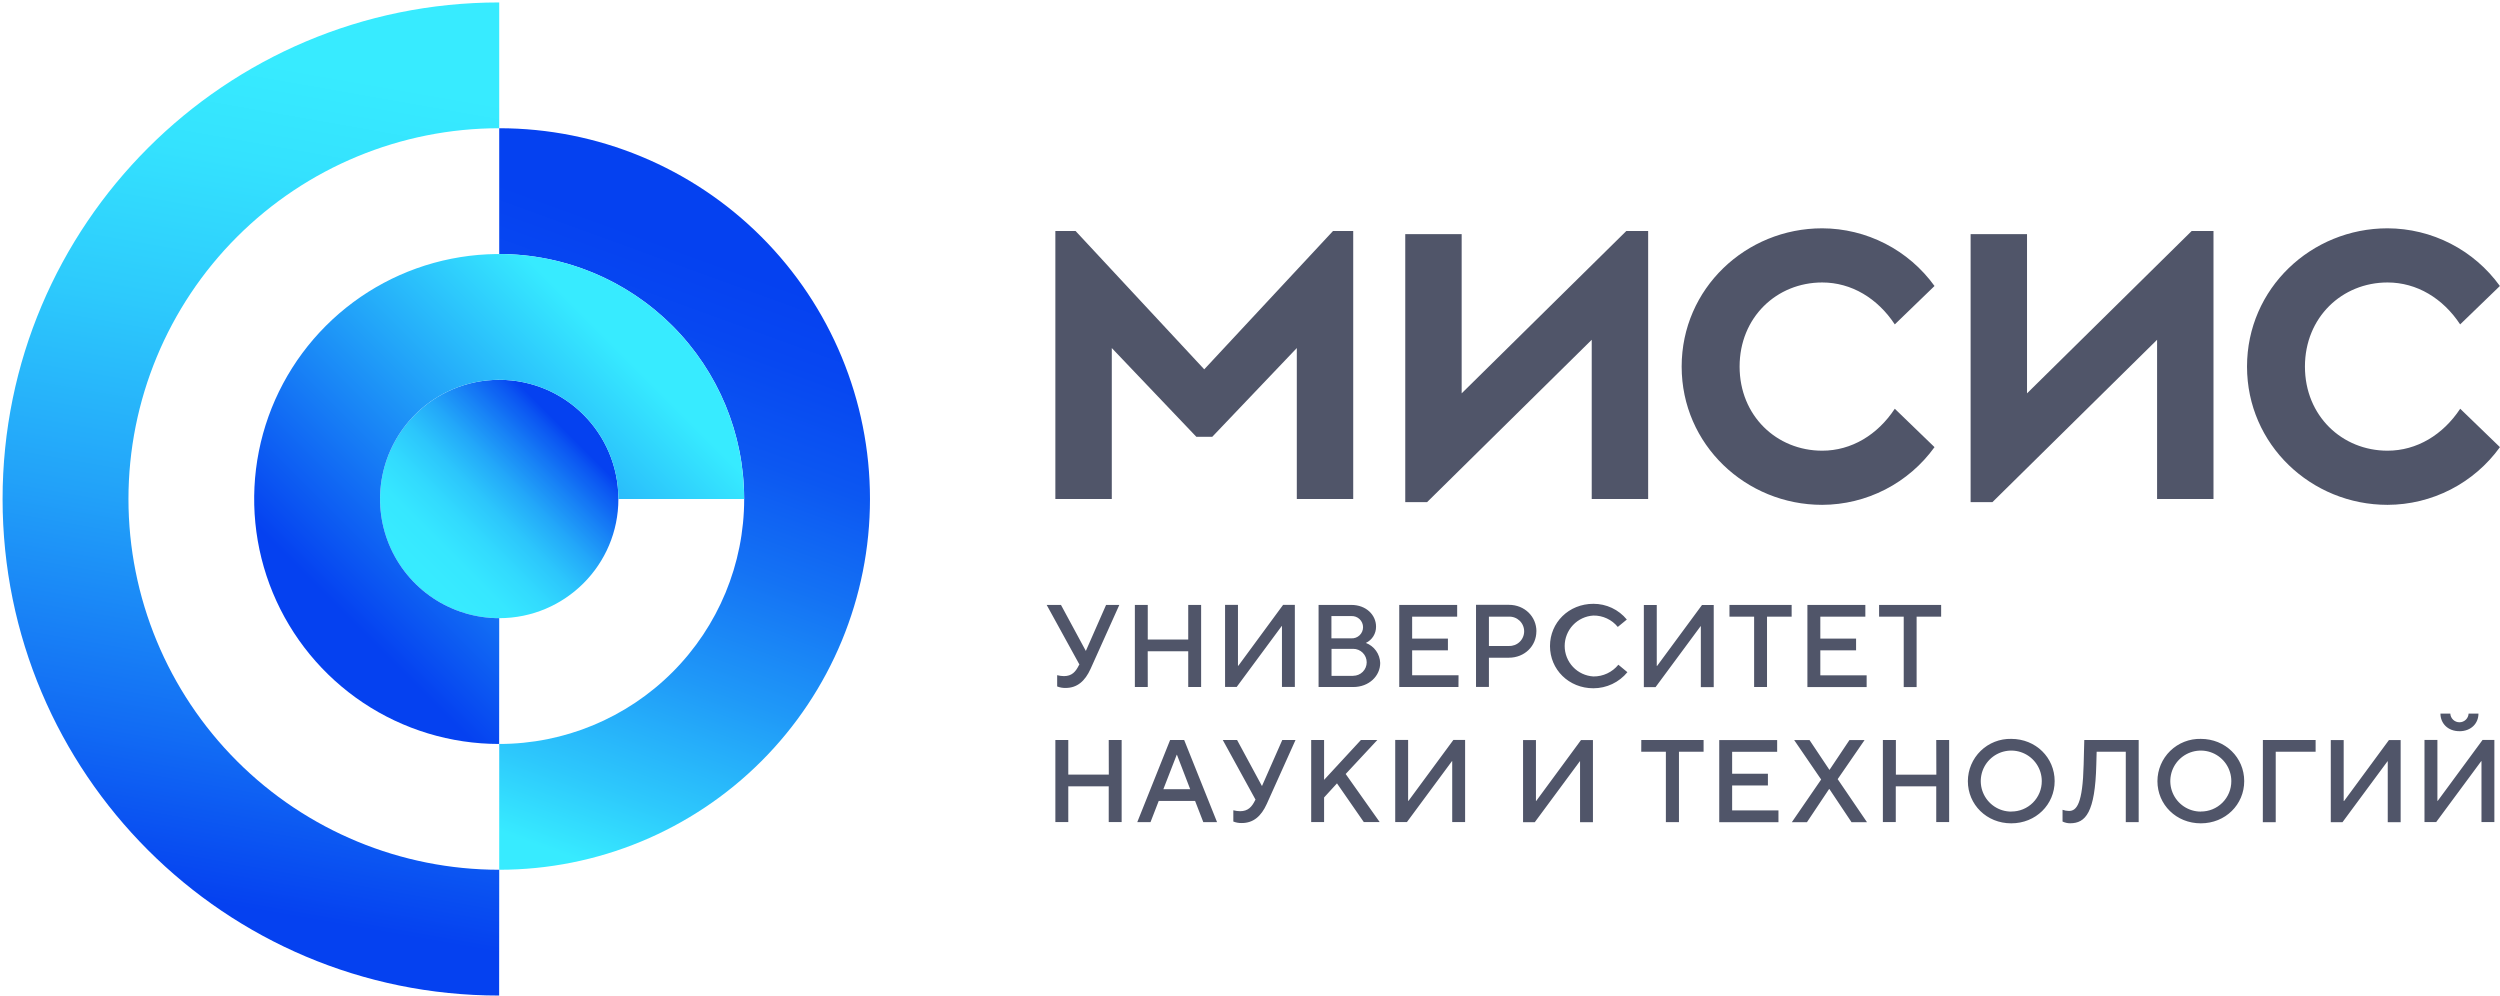 <svg width="944" height="376" viewBox="0 0 944 376" fill="none" xmlns="http://www.w3.org/2000/svg">
<path d="M188.505 328.422C151.374 328.422 115.765 313.672 89.51 287.417C63.255 261.162 48.505 225.552 48.505 188.422C48.505 151.292 63.255 115.682 89.51 89.427C115.765 63.172 151.374 48.422 188.505 48.422V0.922C84.975 0.922 0.975 84.862 0.975 188.422C0.975 291.982 84.925 375.922 188.475 375.922L188.505 328.422Z" fill="url(#paint0_linear_5997_439)"/>
<path d="M188.504 233.422C213.357 233.422 233.504 213.275 233.504 188.422C233.504 163.569 213.357 143.422 188.504 143.422C163.651 143.422 143.504 163.569 143.504 188.422C143.504 213.275 163.651 233.422 188.504 233.422Z" fill="url(#paint1_linear_5997_439)"/>
<path d="M188.504 48.422V95.922C213.036 95.922 236.564 105.667 253.911 123.014C271.258 140.362 281.004 163.889 281.004 188.422C281.004 212.954 271.258 236.482 253.911 253.829C236.564 271.176 213.036 280.922 188.504 280.922V328.422C225.634 328.422 261.244 313.672 287.499 287.417C313.754 261.162 328.504 225.552 328.504 188.422C328.504 151.292 313.754 115.682 287.499 89.427C261.244 63.172 225.634 48.422 188.504 48.422V48.422Z" fill="url(#paint2_linear_5997_439)"/>
<path d="M188.505 233.422C179.604 233.422 170.904 230.783 163.504 225.838C156.104 220.893 150.336 213.865 146.93 205.643C143.524 197.42 142.633 188.372 144.369 179.643C146.106 170.914 150.391 162.895 156.685 156.602C162.978 150.309 170.996 146.023 179.726 144.287C188.455 142.55 197.503 143.441 205.725 146.847C213.948 150.253 220.976 156.021 225.921 163.421C230.865 170.821 233.505 179.522 233.505 188.422H280.975C280.975 170.127 275.55 152.243 265.386 137.032C255.222 121.82 240.775 109.964 223.873 102.963C206.971 95.962 188.372 94.13 170.429 97.699C152.486 101.268 136.004 110.078 123.067 123.015C110.131 135.951 101.321 152.433 97.752 170.376C94.183 188.319 96.015 206.918 103.016 223.82C110.017 240.722 121.873 255.169 137.084 265.333C152.296 275.497 170.18 280.922 188.475 280.922L188.505 233.422Z" fill="url(#paint3_linear_5997_439)"/>
<path d="M454.724 139.461L406.144 87.231H398.504V188.421H419.814V131.421L451.744 164.941H457.744L489.674 131.421V188.421H510.974V87.231H503.344L454.724 139.461ZM551.924 148.531V88.421H530.624V189.601H538.874L601.034 128.301V188.421H622.344V87.231H614.094L551.924 148.531ZM688.064 106.661C699.134 106.661 708.994 112.661 715.474 122.491L730.474 107.991C725.624 101.27 719.252 95.793 711.879 92.007C704.506 88.221 696.342 86.235 688.054 86.211C659.264 86.211 634.994 108.911 634.994 138.421C634.994 167.931 659.264 190.631 688.054 190.631C696.343 190.605 704.507 188.617 711.88 184.829C719.253 181.042 725.625 175.563 730.474 168.841L715.474 154.341C708.994 164.181 699.134 170.181 688.064 170.181C670.864 170.181 656.874 157.001 656.874 138.421C656.874 119.841 670.864 106.661 688.064 106.661ZM765.404 148.531V88.421H744.104V189.601H752.344L814.514 128.301V188.421H835.814V87.231H827.574L765.404 148.531ZM901.534 170.181C884.334 170.181 870.344 157.001 870.344 138.421C870.344 119.841 884.344 106.661 901.534 106.661C912.604 106.661 922.474 112.661 928.954 122.491L943.954 107.991C939.105 101.269 932.734 95.79 925.36 92.005C917.987 88.219 909.822 86.234 901.534 86.211C872.744 86.211 848.474 108.911 848.474 138.421C848.474 167.931 872.744 190.631 901.534 190.631C909.826 190.609 917.996 188.624 925.372 184.836C932.749 181.049 939.124 175.567 943.974 168.841L928.974 154.341C922.474 164.181 912.604 170.181 901.534 170.181V170.181Z" fill="#505569"/>
<path d="M625.725 251.45H625.595V228.45H620.715V259.45H625.145L642.145 236.45H642.235V259.45H647.105V228.45H642.675L625.725 251.45ZM653.045 232.85H662.355V259.42H667.225V232.85H676.525V228.42H653.045V232.85ZM601.665 255.43C598.732 255.257 595.976 253.97 593.961 251.833C591.946 249.695 590.823 246.868 590.823 243.93C590.823 240.992 591.946 238.166 593.961 236.028C595.976 233.89 598.732 232.603 601.665 232.43C603.425 232.406 605.167 232.78 606.762 233.525C608.357 234.269 609.763 235.365 610.875 236.73L614.285 233.94C612.755 232.074 610.829 230.572 608.646 229.544C606.462 228.517 604.078 227.989 601.665 228C592.365 228 585.275 235.09 585.275 243.95C585.275 252.81 592.365 259.89 601.665 259.89C604.12 259.891 606.546 259.346 608.766 258.297C610.986 257.247 612.946 255.718 614.505 253.82L611.095 251C609.957 252.4 608.518 253.525 606.885 254.292C605.253 255.059 603.468 255.448 601.665 255.43V255.43ZM515.745 242.77C516.911 242.222 517.894 241.35 518.577 240.257C519.26 239.165 519.613 237.898 519.595 236.61C519.595 232.18 515.825 228.42 510.295 228.42H497.895V259.42H510.975C516.975 259.42 521.165 255.21 521.165 250.34C521.111 248.684 520.567 247.081 519.603 245.733C518.638 244.386 517.295 243.355 515.745 242.77V242.77ZM502.745 232.63H510.275C510.844 232.602 511.413 232.691 511.948 232.889C512.482 233.088 512.97 233.393 513.383 233.787C513.796 234.18 514.125 234.653 514.349 235.177C514.574 235.701 514.69 236.265 514.69 236.835C514.69 237.405 514.574 237.97 514.349 238.494C514.125 239.018 513.796 239.491 513.383 239.884C512.97 240.277 512.482 240.582 511.948 240.781C511.413 240.98 510.844 241.068 510.275 241.04H502.745V232.63ZM510.975 255.21H502.785V245H510.975C512.325 245 513.619 245.536 514.574 246.491C515.528 247.446 516.065 248.74 516.065 250.09C516.065 251.44 515.528 252.735 514.574 253.689C513.619 254.644 512.325 255.18 510.975 255.18V255.21ZM580.155 238.38C580.155 232.85 575.725 228.38 569.745 228.38H557.345V259.38H562.215V248.35H569.745C575.705 248.35 580.135 243.92 580.135 238.38H580.155ZM569.745 243.92H562.215V232.85H569.745C570.491 232.818 571.237 232.938 571.936 233.202C572.635 233.466 573.274 233.868 573.813 234.385C574.353 234.903 574.782 235.523 575.075 236.211C575.369 236.898 575.52 237.638 575.52 238.385C575.52 239.133 575.369 239.872 575.075 240.559C574.782 241.247 574.353 241.868 573.813 242.385C573.274 242.902 572.635 243.305 571.936 243.568C571.237 243.832 570.491 243.952 569.745 243.92V243.92ZM550.745 254.99H533.225V245.56H546.735V241.13H533.225V232.85H550.225V228.42H528.355V259.42H550.715L550.745 254.99ZM483.975 236.39H484.065V259.39H488.935V228.39H484.505L467.595 251.39H467.455V228.39H462.585V259.39H466.975L483.975 236.39ZM407.375 251.23C406.175 253.66 404.715 255.3 401.755 255.3C400.887 255.293 400.023 255.176 399.185 254.95V259.2C400.195 259.603 401.277 259.797 402.365 259.77C406.705 259.77 409.675 257.25 411.805 252.55L422.655 228.42H417.655L410.045 245.73H409.975L400.625 228.42H395.225L407.585 250.92L407.375 251.23ZM433.375 245.91H448.675V259.42H453.545V228.42H448.675V241.48H433.395V228.42H428.525V259.42H433.395L433.375 245.91ZM704.845 255H687.355V245.57H700.855V241.14H687.355V232.86H704.355V228.43H682.475V259.43H704.845V255ZM718.845 259.43H723.715V232.85H732.975V228.42H709.545V232.85H718.845V259.43ZM520.075 279.43H513.875L499.975 294.48V279.42H495.105V310.42H499.975V301.12L504.845 295.8L514.975 310.42H520.975L508.125 292.26L520.075 279.43ZM476.555 296.74H476.475L467.125 279.43H461.725L474.075 301.93L473.905 302.24C472.705 304.67 471.245 306.31 468.275 306.31C467.407 306.302 466.543 306.184 465.705 305.96V310.21C466.719 310.614 467.804 310.808 468.895 310.78C473.235 310.78 476.205 308.26 478.335 303.56L489.185 279.43H484.185L476.555 296.74ZM928.685 276.11C933.115 276.11 935.865 273.11 935.865 269.46H932.145C932.097 270.344 931.712 271.177 931.07 271.786C930.427 272.395 929.575 272.734 928.69 272.734C927.804 272.734 926.952 272.395 926.31 271.786C925.667 271.177 925.282 270.344 925.235 269.46H921.515C921.515 273.09 924.255 276.1 928.685 276.1V276.11ZM418.685 292.49H403.385V279.42H398.505V310.42H403.385V296.91H418.655V310.42H423.535V279.42H418.655L418.685 292.49ZM441.835 279.43L429.435 310.43H434.435L437.535 302.43H451.265L454.365 310.43H459.555L447.145 279.43H441.835ZM439.285 298L444.335 285H444.415L449.415 298H439.285ZM937.415 279.4L920.495 302.4H920.365V279.4H915.485V310.4H919.915L936.915 287.4H937.005V310.4H941.875V279.4H937.415ZM531.845 302.4H531.705V279.4H526.835V310.4H531.265L548.265 287.4H548.355V310.4H553.225V279.4H548.795L531.845 302.4ZM831.025 279C828.896 278.95 826.778 279.324 824.797 280.103C822.815 280.881 821.008 282.047 819.482 283.532C817.957 285.018 816.743 286.793 815.912 288.754C815.082 290.714 814.651 292.821 814.645 294.95C814.645 303.81 821.725 310.89 831.025 310.89C840.325 310.89 847.415 303.81 847.415 294.95C847.415 286.09 840.325 279 831.025 279ZM831.025 306.46C828.746 306.46 826.518 305.784 824.623 304.518C822.729 303.252 821.252 301.452 820.381 299.346C819.509 297.241 819.281 294.924 819.727 292.689C820.172 290.454 821.27 288.401 822.882 286.791C824.494 285.18 826.548 284.084 828.783 283.64C831.019 283.197 833.335 283.426 835.44 284.3C837.545 285.173 839.343 286.652 840.608 288.547C841.873 290.443 842.547 292.671 842.545 294.95C842.551 296.463 842.258 297.962 841.68 299.361C841.103 300.759 840.254 302.029 839.183 303.097C838.111 304.165 836.838 305.009 835.438 305.581C834.037 306.154 832.537 306.442 831.025 306.43V306.46ZM759.445 279C757.316 278.95 755.199 279.324 753.217 280.103C751.235 280.881 749.428 282.047 747.902 283.532C746.377 285.018 745.163 286.793 744.332 288.754C743.502 290.714 743.071 292.821 743.065 294.95C743.065 303.81 750.145 310.89 759.445 310.89C768.745 310.89 775.835 303.81 775.835 294.95C775.835 286.09 768.745 279 759.445 279ZM759.445 306.46C757.167 306.458 754.942 305.781 753.049 304.515C751.157 303.249 749.682 301.45 748.811 299.346C747.94 297.242 747.712 294.927 748.156 292.694C748.6 290.46 749.696 288.409 751.305 286.798C752.915 285.187 754.966 284.089 757.199 283.643C759.432 283.197 761.747 283.423 763.852 284.292C765.956 285.161 767.756 286.635 769.024 288.527C770.292 290.418 770.971 292.643 770.975 294.92C770.985 296.436 770.694 297.94 770.118 299.342C769.542 300.745 768.693 302.019 767.62 303.09C766.547 304.161 765.272 305.008 763.868 305.582C762.464 306.155 760.961 306.443 759.445 306.43V306.46ZM854.445 310.46H859.315V283.85H874.375V279.42H854.465L854.445 310.46ZM885.125 302.46H884.975V279.46H880.105V310.46H884.525L901.525 287.46H901.615V310.46H906.485V279.46H902.055L885.125 302.46ZM786.785 288.73C786.425 303.56 784.125 306.22 781.245 306.22C780.416 306.207 779.595 306.058 778.815 305.78V310.21C779.709 310.645 780.69 310.871 781.685 310.87C787.495 310.87 791.125 306.87 791.565 288.73L791.695 283.86H802.695V310.43H807.565V279.43H787.025L786.785 288.73ZM619.735 283.86H629.035V310.43H633.975V283.85H643.275V279.42H619.755L619.735 283.86ZM580.055 302.46H579.975V279.46H575.105V310.46H579.535L596.535 287.46H596.625V310.46H601.495V279.46H596.975L580.055 302.46ZM704.055 279.46H698.345L690.855 290.66H690.765L683.285 279.46H677.485L687.665 294.34L676.595 310.46H682.305L690.675 297.92H690.765L699.135 310.46H704.975L693.905 294.2L704.055 279.46ZM654.055 296.6H667.565V292.17H654.055V283.89H671.055V279.46H649.185V310.46H671.545V306H654.055V296.6ZM731.165 292.52H715.885V279.42H710.975V310.42H715.845V296.91H731.125V310.42H735.995V279.42H731.125L731.165 292.52Z" fill="#505569"/>
<defs>
<linearGradient id="paint0_linear_5997_439" x1="79.635" y1="359.642" x2="144.265" y2="-6.878" gradientUnits="userSpaceOnUse">
<stop offset="0.05" stop-color="#0541F0"/>
<stop offset="0.21" stop-color="#126CF4"/>
<stop offset="0.44" stop-color="#22A2F9"/>
<stop offset="0.64" stop-color="#2DCAFC"/>
<stop offset="0.8" stop-color="#34E2FE"/>
<stop offset="0.9" stop-color="#37EBFF"/>
</linearGradient>
<linearGradient id="paint1_linear_5997_439" x1="156.684" y1="220.242" x2="220.324" y2="156.602" gradientUnits="userSpaceOnUse">
<stop offset="0.06" stop-color="#37EBFF"/>
<stop offset="0.19" stop-color="#36E7FF"/>
<stop offset="0.32" stop-color="#32DAFE"/>
<stop offset="0.45" stop-color="#2CC6FC"/>
<stop offset="0.58" stop-color="#23A9F9"/>
<stop offset="0.71" stop-color="#1883F6"/>
<stop offset="0.85" stop-color="#0B56F2"/>
<stop offset="0.9" stop-color="#0541F0"/>
</linearGradient>
<linearGradient id="paint2_linear_5997_439" x1="186.814" y1="327.802" x2="279.704" y2="72.582" gradientUnits="userSpaceOnUse">
<stop offset="0.05" stop-color="#37EBFF"/>
<stop offset="0.16" stop-color="#2DC8FC"/>
<stop offset="0.34" stop-color="#1F98F8"/>
<stop offset="0.51" stop-color="#1472F4"/>
<stop offset="0.66" stop-color="#0C57F2"/>
<stop offset="0.8" stop-color="#0747F1"/>
<stop offset="0.9" stop-color="#0541F0"/>
</linearGradient>
<linearGradient id="paint3_linear_5997_439" x1="113.525" y1="244.252" x2="244.335" y2="113.432" gradientUnits="userSpaceOnUse">
<stop offset="0.11" stop-color="#0541F0"/>
<stop offset="0.89" stop-color="#37EBFF"/>
</linearGradient>
</defs>
</svg>
